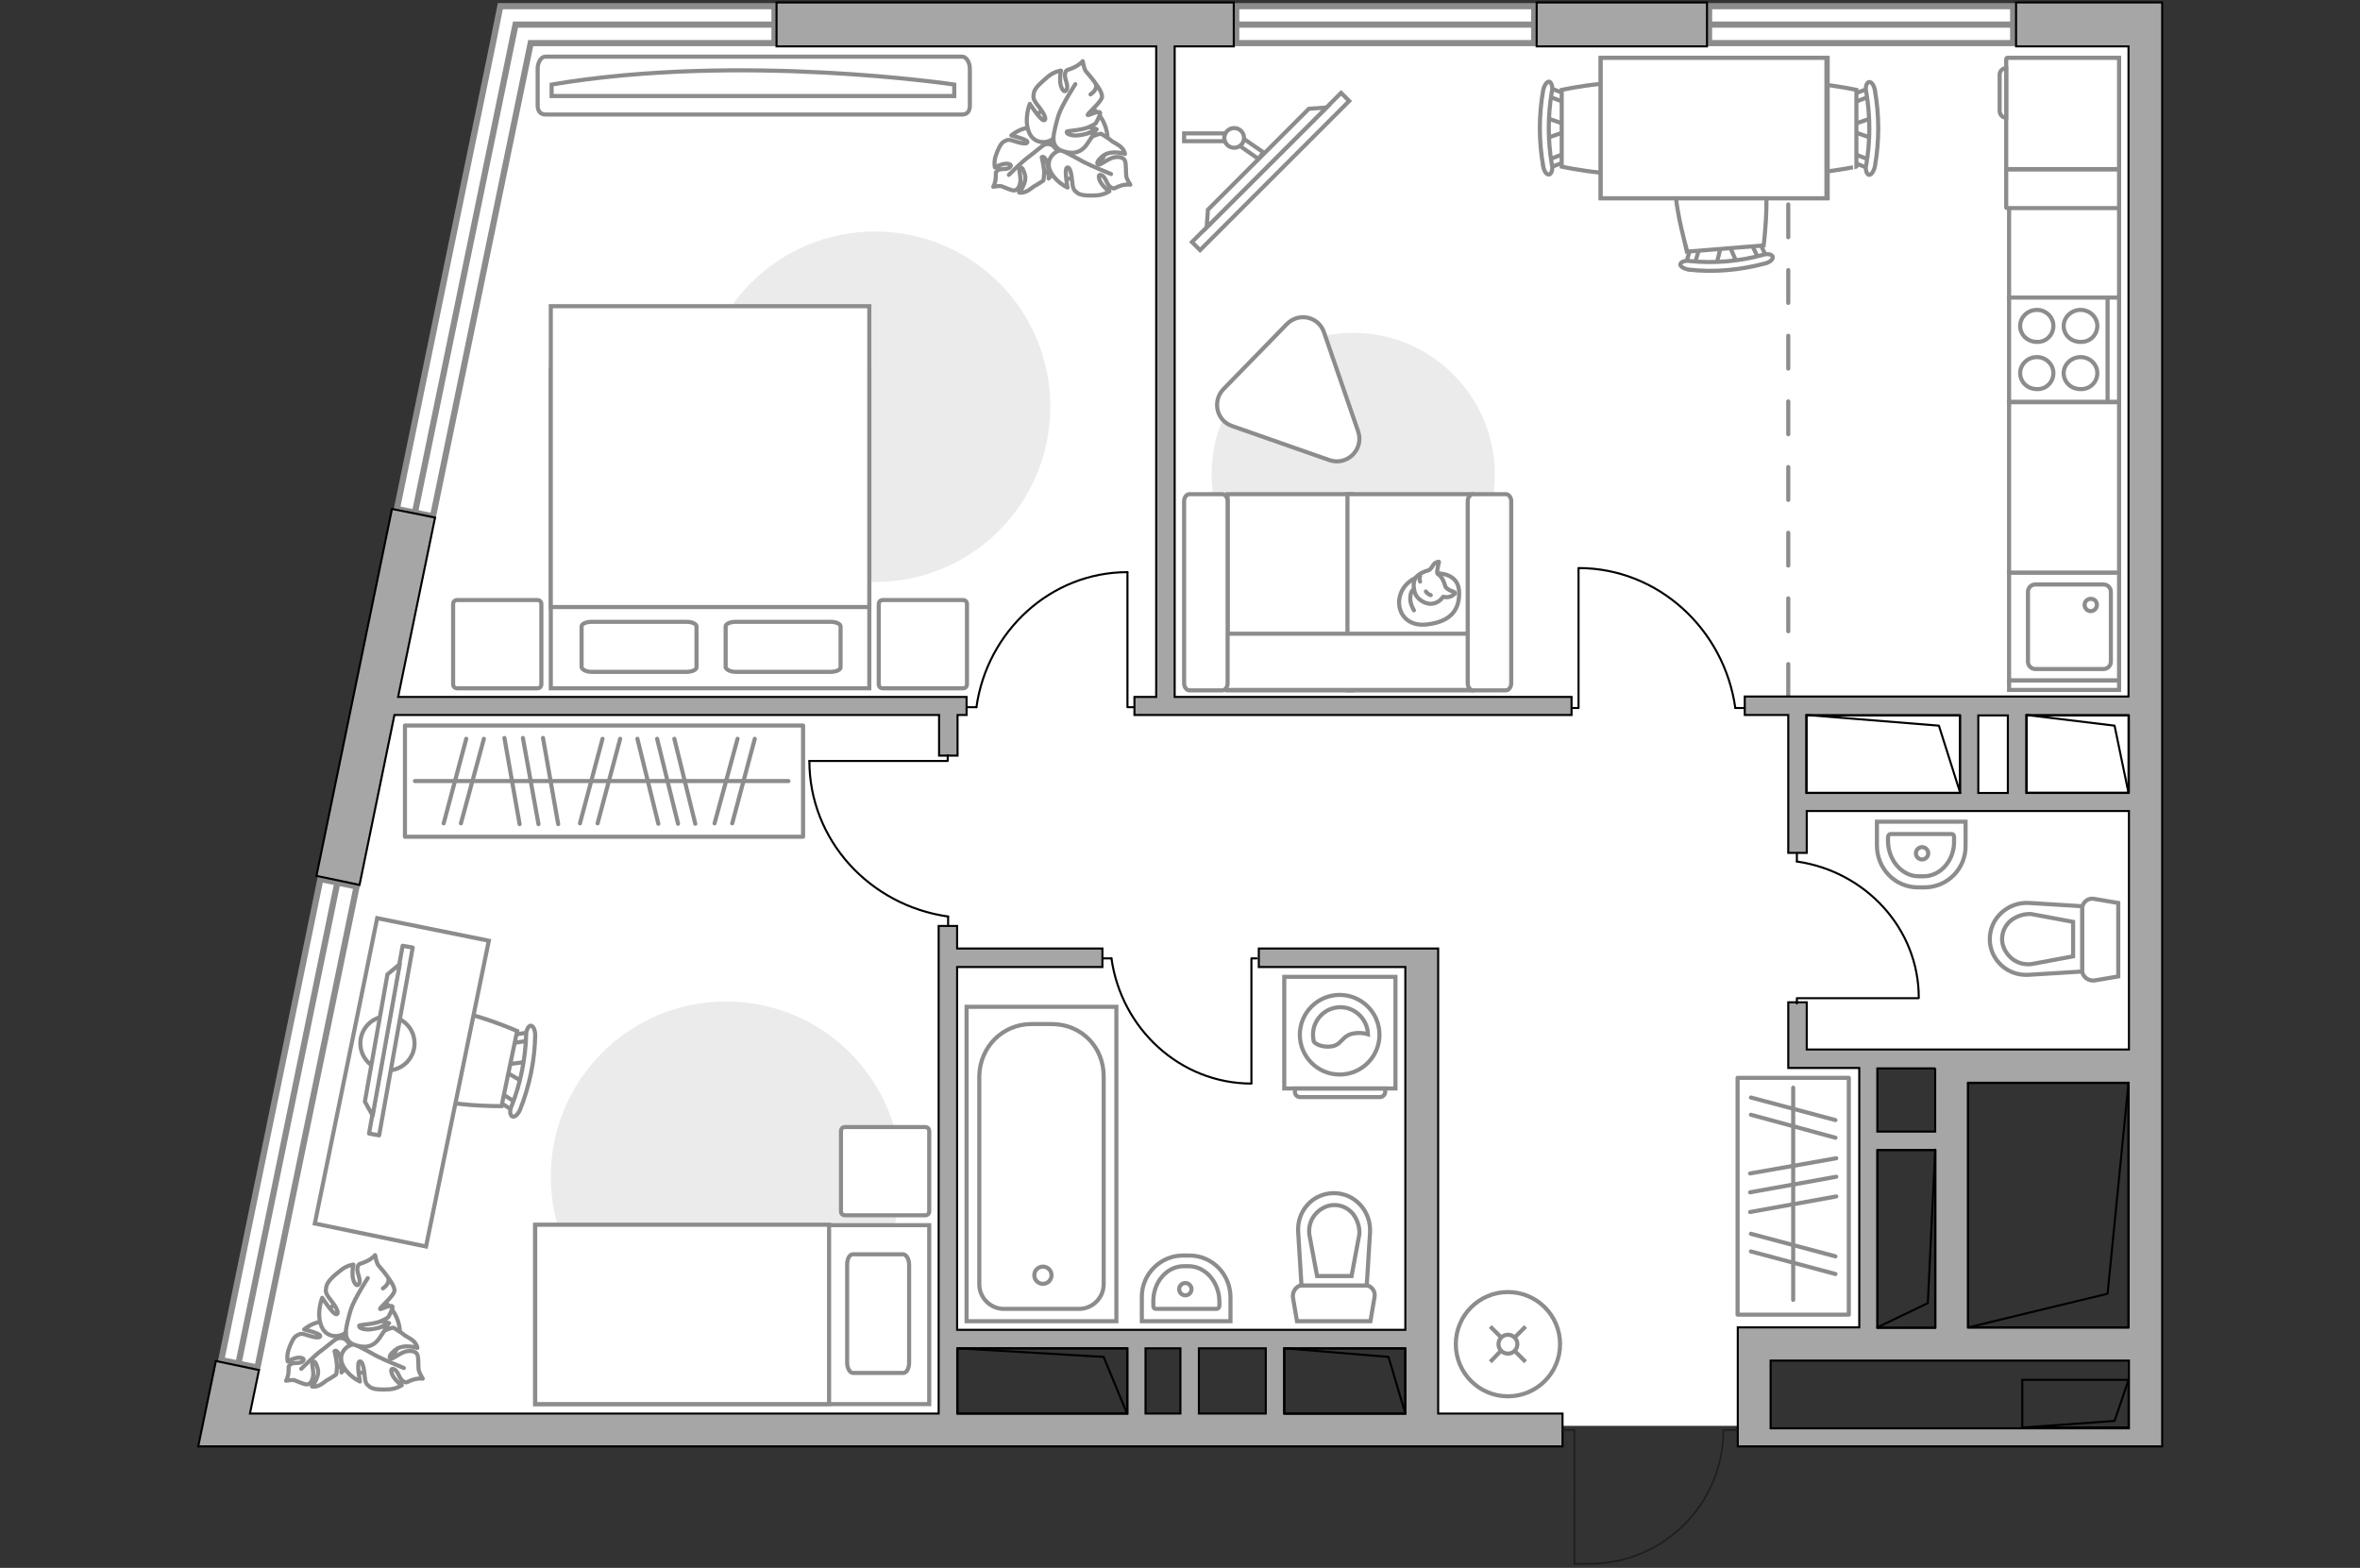 <?xml version="1.0" encoding="utf-8"?>
<!-- Generator: Adobe Illustrator 27.2.0, SVG Export Plug-In . SVG Version: 6.00 Build 0)  -->
<svg version="1.1" xmlns="http://www.w3.org/2000/svg" xmlns:xlink="http://www.w3.org/1999/xlink" x="0px" y="0px"
	 viewBox="0 0 575 382" style="enable-background:new 0 0 575 382;" xml:space="preserve">
<rect x="0" y="0" width="575" height="382" fill="#333333" stroke="none"/>
<style type="text/css">
	.st0{fill:#FFFFFF;}
	.st1{fill:#FFFFFF;stroke:#8C8C8C;stroke-width:1.5;stroke-linecap:round;stroke-miterlimit:10;}
	.st2{fill:none;stroke:#8C8C8C;stroke-width:1.5;stroke-linecap:round;stroke-miterlimit:10;}
	.st3{fill:none;stroke:#8C8C8C;stroke-linecap:round;stroke-linejoin:round;stroke-miterlimit:10;stroke-dasharray:8;}
	.st4{fill:#A6A6A6;stroke:#000000;stroke-width:0.5;stroke-miterlimit:10;}
	.st5{fill:none;stroke:#1E1E1C;stroke-width:0.4;stroke-miterlimit:10;}
	.st6{fill:none;stroke:#000000;stroke-width:0.5;stroke-linecap:round;stroke-linejoin:round;stroke-miterlimit:10;}
	.st7{fill:#FFFFFF;stroke:#8C8C8C;stroke-miterlimit:10;}
	.st8{fill-rule:evenodd;clip-rule:evenodd;fill:#FFFFFF;fill-opacity:0.1;stroke:#8C8C8C;stroke-miterlimit:10;}
	.st9{fill:#EBEBEB;}
	.st10{fill:#FFFFFF;stroke:#8C8C8C;stroke-linecap:round;stroke-linejoin:round;stroke-miterlimit:10;}
	.st11{fill:none;stroke:#8C8C8C;stroke-linecap:round;stroke-linejoin:round;stroke-miterlimit:10;}
</style>
<g id="bg_1_">
	<polygon class="st0" points="126,5.2 126,347.4 231,347.4 231,325.6 345.5,325.6 345.5,347.4 428.7,347.4 428.7,326.8 455.2,326.8 
		455.2,259.6 524.4,259.6 524.4,5.2 	"/>
	<polygon class="st0" points="55.5,346.7 137.1,347.4 143.2,5.2 126,5.2 	"/>
</g>
<g id="windows_1_">
	<polyline class="st1" points="101.1,124.9 125.6,6 188.7,6 	"/>
	<g>
		<rect x="416.4" y="1.5" class="st1" width="74.1" height="9"/>
		<line class="st1" x1="416.4" y1="6" x2="490.6" y2="6"/>
	</g>
	<g>
		<rect x="301.2" y="1.5" class="st1" width="72.6" height="9"/>
		<line class="st1" x1="301.2" y1="6" x2="373.8" y2="6"/>
	</g>
	<g>
		
			<rect x="10.4" y="269.1" transform="matrix(0.202 -0.98 0.98 0.202 -211.911 287.204)" class="st1" width="119.6" height="9"/>
		<line class="st1" x1="58.1" y1="332.2" x2="82.2" y2="215"/>
	</g>
	<polygon class="st1" points="105.5,125.8 129.3,10.5 188.7,10.5 188.7,1.5 121.9,1.5 120.1,10.5 120.1,10.5 96.7,124 	"/>
	<polyline class="st2" points="188.4,6 125.6,6 101.1,124.9 	"/>
</g>
<g id="plan">
	<line class="st3" x1="435.7" y1="169.8" x2="435.7" y2="10.5"/>
	<g>
		<polygon class="st4" points="96.1,174.2 228.8,174.2 228.8,184.1 233.3,184.1 233.3,174.2 235.5,174.2 235.5,169.8 97,169.8 
			106,126.1 95.5,124 77.1,213.4 87.6,215.6 		"/>
		<path class="st4" d="M491.2,0.6v10.7h27.4v158.4h-93.5v4.5h10.6v33.6h4.5v-10.2h37.4h4.5h7.2h4.5h24.9v58.1h-44.2h-2.9h-31.4
			v-11.5h-4.5v11.5v4.5h4.5h12.8v63.2h-29.6v2.9v5.1v21h5.9h2.2h87.3h5.1h2.9V11.3V6V0.6H491.2z M440.1,193.2v-18.9h37.4v18.9H440.1
			z M482,193.2v-18.9h7.2v18.9H482z M493.7,193.2v-18.9h24.9v18.9H493.7z M518.6,323.4h-39.1v-59.6h39.1V323.4z M471.5,260.2v3.6
			v11.9h-14.1v-15.4H471.5z M457.4,280.2h14.1v43.3h-14.1V280.2z M431.4,348v-16.5h87.3V348H431.4z"/>
		<rect x="374.4" y="0.6" class="st4" width="41.5" height="10.7"/>
		<path class="st4" d="M350.4,235.6v-3.8v-0.7h-43.7v4.5h35.7V324h-29.5h-4.5h-16.3h-4.5h-8.5h-4.5h-41.4v-88.4h35.4v-4.5h-35.4
			v-5.5h-4.5v118.8H60.9l2.2-10.6l-10.5-2.2l-4.3,20.8h11h321.4v-8h-30.3V235.6z M342.4,328.5v15.9h-29.5v-15.9H342.4z M308.4,328.5
			v15.9h-16.3v-15.9H308.4z M287.6,328.5v15.9h-8.5v-15.9H287.6z M233.3,328.5h41.4v15.9h-41.4V328.5z"/>
		<polygon class="st4" points="286.2,11.3 300.6,11.3 300.6,0.6 189.2,0.6 189.2,11.3 281.7,11.3 281.7,169.8 276.4,169.8 
			276.4,174.2 382.9,174.2 382.9,169.8 286.2,169.8 		"/>
	</g>
	<path class="st5" d="M380.7,348.4h2.9V381h3.7c18,0,32.6-14.6,32.6-32.6v0h3.4"/>
	<g>
		<polyline class="st6" points="493.7,174.2 515.2,176.8 518.6,193.2 		"/>
		
			<rect x="496.7" y="171.2" transform="matrix(5.855925e-07 1 -1 5.855925e-07 689.886 -322.451)" class="st6" width="18.9" height="24.9"/>
	</g>
	<g>
		<polyline class="st6" points="440.1,174.2 472.4,176.8 477.6,193.2 		"/>
		
			<rect x="449.4" y="165" transform="matrix(8.783072e-07 1 -1 8.783072e-07 642.565 -275.13)" class="st6" width="18.9" height="37.4"/>
	</g>
	<g>
		<polyline class="st6" points="471.5,280.1 469.7,317.5 457.4,323.4 		"/>
		
			<rect x="457.4" y="280.1" transform="matrix(-1 1.363152e-06 -1.363152e-06 -1 928.946 603.586)" class="st6" width="14.1" height="43.3"/>
	</g>
	<g>
		<polyline class="st6" points="518.6,263.8 513.5,315.2 479.6,323.4 		"/>
		
			<rect x="479.6" y="263.8" transform="matrix(-1 1.357679e-06 -1.357679e-06 -1 998.218 587.257)" class="st6" width="39.1" height="59.6"/>
	</g>
	<g>
		<polyline class="st6" points="518.6,336.2 515.2,346.2 492.8,347.8 		"/>
		
			<rect x="492.8" y="336.2" transform="matrix(-1 4.003563e-07 -4.003563e-07 -1 1011.417 683.985)" class="st6" width="25.9" height="11.6"/>
	</g>
	<g>
		<polyline class="st6" points="312.9,328.5 338.3,330.6 342.4,344.4 		"/>
		
			<rect x="319.7" y="321.7" transform="matrix(8.248273e-07 1 -1 8.248273e-07 664.086 8.843)" class="st6" width="15.9" height="29.5"/>
	</g>
	<g>
		<polyline class="st6" points="233.3,328.5 268.9,330.6 274.6,344.4 		"/>
		
			<rect x="246" y="315.8" transform="matrix(1.155258e-06 1 -1 1.155258e-06 590.424 82.505)" class="st6" width="15.9" height="41.4"/>
	</g>
	<g>
		<path id="Vector_134_00000106838505914768199870000016630921064193311662_" class="st7" d="M468.9,216.2h-1.6
			c-5.6,0-10-4.6-10-10.2v-5.8h21.6v5.8C479,211.6,474.5,216.2,468.9,216.2z"/>
		<path id="Vector_133_00000076600051647437049880000007670331490750919349_" class="st7" d="M468.7,213.5h-1.2
			c-4.1,0-7.5-3.9-7.5-8.7V204c0-0.4,0.3-0.8,0.6-0.8h14.9c0.4,0,0.6,0.3,0.6,0.8v0.9C476.2,209.6,472.8,213.5,468.7,213.5z"/>
		<circle class="st7" cx="468.3" cy="207.9" r="1.5"/>
	</g>
	<g>
		<path id="wc_00000116942715138038949890000006146939113000600240_" class="st7" d="M494.8,234.9"/>
		<g id="Group_26_00000117640188875305773850000014602466943085584316_">
			<path id="Vector_130_00000072995385409631968800000005668606930891111330_" class="st7" d="M507.3,236.4v-15
				c0-1.5,1.4-2.7,2.9-2.4l5.9,1v17.9l-5.9,1C508.7,239,507.3,237.9,507.3,236.4z"/>
			<path id="Vector_131_00000115493114162470870810000007821504162818455462_" class="st7" d="M484.8,228.8c0-5.1,4.4-9.1,9.6-8.8
				l12.9,0.8v15.9l-12.9,0.8C489.2,237.9,484.8,233.9,484.8,228.8z"/>
			<path id="Vector_132_00000143592673749585158410000013683392484706997638_" class="st7" d="M505.1,224.6l-10.2-1.9
				c-1.8-0.1-3.6,0.5-5,1.6c-1.4,1.2-2.1,2.8-2.1,4.5s0.8,3.3,2.1,4.5c1.3,1.2,3.1,1.8,5,1.6l10.2-1.9V224.6z"/>
		</g>
	</g>
	<g>
		<path id="Vector_134_00000137849882236683802220000010161538748279444107_" class="st7" d="M288.2,305.9h1.6c5.6,0,10,4.6,10,10.2
			v5.8l-21.6,0v-5.8C278.1,310.5,282.7,305.9,288.2,305.9z"/>
		<path id="Vector_133_00000025424816108398514660000014345671228292772539_" class="st7" d="M288.4,308.5h1.2
			c4.1,0,7.5,3.9,7.5,8.7v0.9c0,0.4-0.3,0.8-0.6,0.8h-14.9c-0.4,0-0.6-0.3-0.6-0.8v-0.9C280.9,312.4,284.3,308.5,288.4,308.5z"/>
		<circle class="st7" cx="288.8" cy="314.1" r="1.5"/>
	</g>
	<g>
		<path id="wc_00000085210523760458895640000012741244217906468538_" class="st7" d="M318.9,300.6"/>
		<g id="Group_26_00000036211283209825085070000001420166441994730135_">
			<path id="Vector_130_00000151531461916331611360000002743076220714306700_" class="st7" d="M317.5,313.1h15
				c1.5,0,2.7,1.4,2.4,2.9l-1,5.9l-17.9,0l-1-5.9C314.9,314.5,316,313.1,317.5,313.1z"/>
			<path id="Vector_131_00000166660427633069003820000018056699519603059131_" class="st7" d="M325,290.7c5.1,0,9.1,4.4,8.8,9.6
				l-0.8,12.9h-15.9l-0.8-12.9C315.9,295,319.9,290.7,325,290.7z"/>
			<path id="Vector_132_00000101073518789569972310000009708555241519061668_" class="st7" d="M329.3,310.9l1.9-10.2
				c0.1-1.8-0.5-3.6-1.6-5c-1.2-1.4-2.8-2.1-4.5-2.1s-3.3,0.8-4.5,2.1c-1.2,1.3-1.8,3.1-1.6,5l1.9,10.2H329.3z"/>
		</g>
	</g>
	<g>
		<g>
			<path id="Vector_135_00000098940940078842210070000014297754785290930852_" class="st7" d="M272,245.3v76.6h-36.5v-76.6H272z"/>
			<path id="Vector_136_00000112619937099638849130000009277143959004129933_" class="st7" d="M251.3,249.5h4.9
				c7.4,0,12.7,5.7,12.7,12.7v50.7c0,3.3-2.7,6-6,6h-18.3c-3.3,0-6-2.7-6-6v-50.7C238.7,255.1,244.3,249.5,251.3,249.5z"/>
		</g>
		<circle class="st7" cx="254.1" cy="310.7" r="2.1"/>
	</g>
	<g>
		<g id="Group_27_00000106134801717736337390000006259309431680556938_">
			<path id="Vector_140_00000095336670247918692920000002410150798240655032_" class="st7" d="M489.5,139.5l0,26.3l26.8,0l0-26.3
				L489.5,139.5z"/>
		</g>
		<path id="Vector_141_00000158716032895320876610000015043690500779133325_" class="st7" d="M514.3,161.2v-17c0-1-0.8-1.8-1.8-1.8
			l-16.6,0c-1,0-1.8,0.8-1.8,1.8v17c0,1,0.8,1.8,1.8,1.8l16.6,0C513.5,163,514.3,162.2,514.3,161.2z"/>
		<path id="Vector_139_00000014604668049390313210000005257386734581657497_" class="st7" d="M507.9,147.4c0-0.9,0.7-1.5,1.5-1.5
			c0.9,0,1.5,0.6,1.5,1.5c0,0.8-0.7,1.5-1.5,1.5C508.6,148.9,507.9,148.2,507.9,147.4z"/>
	</g>
	<g>
		<path id="Vector_142_00000044861551294586567510000002971490648720225952_" class="st7" d="M489.5,72.4l0,25.5l26.8,0l0-25.5
			L489.5,72.4z"/>
		<g id="Group_28_00000101069424011558285470000002612850716878448556_">
			<g id="Group_29_00000155855142047007207510000005676735296776260027_">
				<path id="Vector_143_00000132086063127040722500000006603831910422732188_" class="st7" d="M500.3,90.9c0-2.1-1.8-3.9-4-3.9
					c-2.3,0-4.1,1.8-4.1,3.9c0,2.2,1.8,3.9,4.1,3.9C498.5,94.9,500.3,93.1,500.3,90.9z"/>
				<path id="Vector_144_00000063592216761890519990000004861163643131979925_" class="st7" d="M511,90.9c0-2.1-1.8-3.9-4.1-3.9
					c-2.2,0-4.1,1.8-4.1,3.9c0,2.2,1.8,3.9,4.1,3.9C509.2,94.9,511,93.1,511,90.9z"/>
			</g>
			<g id="Group_30_00000036216472475315022680000012048183398490403228_">
				<path id="Vector_145_00000075864721303589062880000004661232776157737902_" class="st7" d="M500.3,79.4c0-2.1-1.8-3.9-4-3.9
					c-2.3,0-4.1,1.8-4.1,3.9c0,2.2,1.8,3.9,4.1,3.9C498.5,83.4,500.3,81.6,500.3,79.4z"/>
				<path id="Vector_146_00000105390892658268217370000010740014399770011017_" class="st7" d="M511,79.4c0-2.1-1.8-3.9-4.1-3.9
					c-2.2,0-4.1,1.8-4.1,3.9c0,2.2,1.8,3.9,4.1,3.9C509.2,83.4,511,81.6,511,79.4z"/>
			</g>
		</g>
		<path id="Vector_147_00000137848775360675840660000001887602136574730912_" class="st7" d="M513.5,98l0-25.3"/>
	</g>
</g>
<g id="furniture_1_">
	<g id="Group_34_00000076593772383211273000000011899241534320608912_">
		<path id="Vector_158_00000090995609825936999180000015769020524873783454_" class="st6" d="M467.4,243.2l-29.6,0v1.3"/>
		<path id="Vector_159_00000141452734236254189630000001662840498909712273_" class="st6" d="M437.8,207.9v2"/>
		<path id="Vector_160_00000102530576687231437120000000910319814082498998_" class="st6" d="M437.8,209.9
			c16.7,2.4,29.7,16.3,29.7,33.2"/>
	</g>
	<g id="Group_34_00000010297679125170157360000009806503174106615948_">
		<path id="Vector_158_00000115504071773833262250000016458591508776814013_" class="st6" d="M304.9,263.9v-30.4h1.3"/>
		<path id="Vector_159_00000127729843495525402080000011951595250327200657_" class="st6" d="M268.7,233.5h2.1"/>
		<path id="Vector_160_00000156586999725405589980000009976387112339316152_" class="st6" d="M270.8,233.5
			c2.4,17.2,16.8,30.5,34.1,30.5"/>
	</g>
	<g>
		<g>
			<path class="st7" d="M312.9,265.2h27.1V238h-27.1V265.2z"/>
			<path class="st8" d="M316.8,267.3h19.4c0.7,0,1.3-0.6,1.3-1.3v-0.8h-22v0.8C315.5,266.8,316.1,267.3,316.8,267.3z"/>
		</g>
		<circle class="st7" cx="326.4" cy="252.1" r="9.7"/>
		<path class="st7" d="M323.9,255c3.4-0.2,2.7-3,6.6-3.3c1.3-0.1,2.1,0.1,2.8,0.3c-0.1-3.6-3.1-6.6-6.7-6.6c-3.7,0-6.7,3-6.7,6.7
			c0,0.6,0.1,1.2,0.2,1.7C320.7,254.5,322.1,255.1,323.9,255z"/>
	</g>
	<path id="Vector_00000005968557856161609660000013582774470226835096_" class="st9" d="M329.7,150.1c19.1,0,34.5-15.5,34.5-34.5
		s-15.5-34.5-34.5-34.5s-34.5,15.5-34.5,34.5S310.6,150.1,329.7,150.1z"/>
	<g id="Group_34_00000031906421540938874200000002942456721587279253_">
		<path id="Vector_158_00000108288699482981742130000017440756534534034057_" class="st6" d="M384.6,138.5v34h-1.4"/>
		<path id="Vector_159_00000000928568703811950640000003898964587119366322_" class="st6" d="M425.1,172.5h-2.3"/>
		<path id="Vector_160_00000123413145018135741250000013200132337906028932_" class="st6" d="M422.8,172.5
			c-2.7-19.2-18.8-34.1-38.2-34.1"/>
	</g>
	<rect x="489.5" y="98" class="st7" width="26.8" height="41.5"/>
	<rect x="489.5" y="14.1" class="st7" width="26.8" height="58.4"/>
	<g>
		<path id="Vector_8_00000182495664557802074350000001372082016416835469_" class="st7" d="M488.8,14.3v26.7c0,0.1,0.1,0.2,0.2,0.2
			h27.3V14.1H489C488.9,14.1,488.8,14.2,488.8,14.3z"/>
		<path id="Vector_8_00000039100438693908572000000001472210220780382874_" class="st7" d="M488.8,41.3v9.3c0,0,0.1,0.1,0.2,0.1
			h27.3v-9.4H489C488.9,41.3,488.8,41.3,488.8,41.3z"/>
		<path id="Vector_9_00000030466882270573566100000005969822313203836803_" class="st7" d="M488.8,28.7V16.6c-0.9,0-1.6,0.7-1.6,1.6
			V27C487.2,27.9,487.9,28.7,488.8,28.7z"/>
	</g>
	<g>
		<path id="Vector_55_00000008128969399848304220000004420158833875986849_" class="st7" d="M299.1,168.2h30.3v-47.8h-30.3V168.2z"
			/>
		<path id="Vector_56_00000090254711081653842870000012697312952430486684_" class="st7" d="M328.3,168.2h30.3v-47.8h-30.3V168.2z"
			/>
		<path id="Vector_57_00000167358765065115704420000003629836257120990880_" class="st7" d="M293.8,154.4l-2.8,13.7h71.9v-13.7
			H293.8z"/>
		<path id="Vector_58_00000031182067331293329580000004077447181774534793_" class="st7" d="M299.1,166.5v-44.4
			c0-0.9-0.6-1.7-1.3-1.7h-8c-0.7,0-1.3,0.8-1.3,1.7v44.4c0,0.9,0.6,1.7,1.3,1.7h8C298.5,168.2,299.1,167.4,299.1,166.5z"/>
		<path id="Vector_59_00000183242427501463491640000009441734852970218935_" class="st7" d="M368.2,166.5v-44.4
			c0-0.9-0.6-1.7-1.3-1.7h-8c-0.7,0-1.3,0.8-1.3,1.7v44.4c0,0.9,0.6,1.7,1.3,1.7h8C367.6,168.2,368.2,167.4,368.2,166.5z"/>
		<g>
			<path class="st10" d="M350.2,139.7c0,0,5.1-0.2,5.3,4.4c0.2,4.6-2.2,7.3-7.5,8c-5.3,0.8-7.7-3-7-6.5
				C341.7,142.1,345.1,139.7,350.2,139.7z"/>
			<path class="st10" d="M352.2,143c0,0,0.5,0.7,1.5,1s0.8,0.6,0.8,0.6s-0.9,1-2.2,0.9c-0.7-0.1-0.7-0.1-0.7-0.1s-0.9,1.5-2.7,1.7
				c-1.8,0.2-3.7-1.3-4.1-2.5c-0.4-1.1-0.6-2.8,0.1-3.8c0.6-0.9,2.1-1.6,3-1.8c0.9-0.2,1.1-1.5,1.9-1.9c0.8-0.4,0.8-0.2,0.8-0.2
				s-0.6,2.3-0.4,2.8C350.3,140.1,351.3,139.9,352.2,143z"/>
			<path class="st10" d="M347.4,144.1c0,0,0.3,0.6,1.2,0.9"/>
			<path class="st10" d="M346,141.7c0,0-0.3-0.7,0-1.3"/>
			<path class="st11" d="M344.5,143.6c0,0-0.8,0.2-0.9,2c-0.1,1.5,0.9,3.1,0.9,3.1"/>
		</g>
	</g>
	<g>
		
			<rect x="283.9" y="40.4" transform="matrix(0.707 -0.707 0.707 0.707 61.129 231.122)" class="st7" width="51.4" height="2.8"/>
		<polygon class="st7" points="318.9,26.5 294.3,51.1 294,55.4 323.2,26.2 		"/>
		<g>
			<path class="st7" d="M298.3,33.6c0-0.4,0.1-0.8,0.3-1.1h-10.1v1.9h10C298.4,34.2,298.3,33.9,298.3,33.6z"/>
			<path class="st7" d="M303,33.8c-0.1,0.7-0.4,1.3-1,1.7l4.6,3.2l1.2-1.6L303,33.8z"/>
		</g>
		<circle class="st7" cx="300.7" cy="33.6" r="2.4"/>
	</g>
	<g>
		<g id="Group_2_00000026877180265672067080000015181318175660281480_">
			<g id="Group_3_00000091008867818406339100000007497872954901603003_">
				<path id="Vector_10_00000070809786238803539580000002486603086326528956_" class="st7" d="M376.7,28.7l5.2,1.8v1.4l-5.2,1.8
					V28.7z"/>
			</g>
			<g id="Group_4_00000037684372071033685420000009019417001473106851_">
				<path id="Vector_11_00000134971710972928155530000004103521483211259804_" class="st7" d="M381.7,38.6c0,0.5-0.3,0.9-0.6,0.9
					l-4.2,1.6c-0.4,0.2-0.8-0.2-0.9-0.7c-0.1-0.6,0.2-1.1,0.5-1.2l4.2-1.6c0.4-0.2,0.8,0.2,0.9,0.7
					C381.7,38.5,381.7,38.5,381.7,38.6z"/>
			</g>
			<g id="Group_5_00000161601501677988429060000014256898586424121516_">
				<path id="Vector_12_00000139290695865733197270000006614660140424917391_" class="st7" d="M381.7,23.8c0,0.1,0,0.2,0,0.3
					c-0.1,0.6-0.5,0.9-0.9,0.7l-4.2-1.6c-0.4-0.2-0.6-0.7-0.5-1.3c0.1-0.6,0.5-0.9,0.9-0.7l4.2,1.6
					C381.5,22.9,381.7,23.4,381.7,23.8z"/>
			</g>
			<path id="Vector_13_00000026140618863118217480000014707837050391770040_" class="st7" d="M402.3,21.9c3.3,3.3,3.3,15.4,0,18.7
				c-3.9,3.9-21.8,0-21.8,0V21.9C380.5,21.9,398.5,18,402.3,21.9z"/>
			<path id="Vector_14_00000103966797804452189270000007442801764406777261_" class="st7" d="M378.1,22.3c-1,5.9-1,11.9,0,17.8
				c0.3,1.2-0.1,2.2-0.6,2.4c-0.6,0.2-1.3-0.7-1.5-2c-1.1-6.1-1.1-12.4,0-18.6c0.3-1.2,0.9-2.1,1.5-2
				C378,20.1,378.4,21.2,378.1,22.3z"/>
		</g>
		<g id="Group_2_00000128461925089872867050000002657742855946816691_">
			<g id="Group_3_00000106862616972665386450000017701243175510099113_">
				<path id="Vector_10_00000073687007944897493790000004183760054649429175_" class="st7" d="M456.2,33.7l-5.2-1.8v-1.4l5.2-1.8
					V33.7z"/>
			</g>
			<g id="Group_4_00000022559183273582848440000000831863807394888837_">
				<path id="Vector_11_00000013892396462372335650000008195417112715182999_" class="st7" d="M451.1,23.8c0-0.5,0.3-0.9,0.6-0.9
					l4.2-1.6c0.4-0.2,0.8,0.2,0.9,0.7c0.1,0.6-0.2,1.1-0.5,1.2l-4.2,1.6c-0.4,0.2-0.8-0.2-0.9-0.7C451.1,24,451.1,24,451.1,23.8z"/>
			</g>
			<g id="Group_5_00000134227542793859594910000003040612212119194029_">
				<path id="Vector_12_00000003798987926324366470000001661204517321565091_" class="st7" d="M451.1,38.6c0-0.1,0-0.2,0-0.3
					c0.1-0.6,0.5-0.9,0.9-0.7l4.2,1.6c0.4,0.2,0.6,0.7,0.5,1.3c-0.1,0.6-0.5,0.9-0.9,0.7l-4.2-1.6C451.3,39.5,451.1,39.1,451.1,38.6
					z"/>
			</g>
			<path id="Vector_13_00000151505569331068985220000015505811203766905764_" class="st7" d="M430.5,40.6c-3.3-3.3-3.3-15.4,0-18.7
				c3.9-3.9,21.8,0,21.8,0v18.7C452.3,40.6,434.4,44.4,430.5,40.6z"/>
			<path id="Vector_14_00000034090825525479190130000012393679121057834632_" class="st7" d="M454.7,40.2c1-5.9,1-11.9,0-17.8
				c-0.3-1.2,0.1-2.2,0.6-2.4c0.6-0.2,1.3,0.7,1.5,2c1.1,6.1,1.1,12.4,0,18.6c-0.3,1.2-0.9,2.1-1.5,2
				C454.8,42.4,454.4,41.3,454.7,40.2z"/>
		</g>
		<g id="Group_2_00000017516017229918649060000012234587286638535562_">
			<g id="Group_3_00000037681517253408875540000004730985146510958977_">
				<path id="Vector_10_00000068646876500998504220000016835738137044622992_" class="st7" d="M418.2,64.5l1.3-5.4L421,59l2.2,5.1
					L418.2,64.5z"/>
			</g>
			<g id="Group_4_00000005961948209128602950000002872988712737998503_">
				<path id="Vector_11_00000088131126465247745300000006993087564755036545_" class="st7" d="M427.7,58.6c0.5,0,0.9,0.2,1,0.5
					l2,4.1c0.2,0.4-0.1,0.8-0.7,0.9c-0.6,0.2-1.2-0.1-1.2-0.4l-2-4.1c-0.2-0.4,0.1-0.8,0.7-0.9C427.5,58.6,427.6,58.6,427.7,58.6z"
					/>
			</g>
			<g id="Group_5_00000178171519594581472810000004858022762063350675_">
				<path id="Vector_12_00000073707937710751082800000003933840631909158289_" class="st7" d="M412.9,59.8c0.1,0,0.2,0,0.3,0
					c0.6,0.1,0.9,0.4,0.8,0.8l-1.3,4.4c-0.1,0.4-0.7,0.7-1.3,0.6c-0.6-0.1-0.9-0.4-0.8-0.8l1.3-4.4
					C412.1,60.2,412.5,59.9,412.9,59.8z"/>
			</g>
			<path id="Vector_13_00000036248453821282692970000010368433676348128402_" class="st7" d="M409.3,39.5c3-3.6,15-4.5,18.6-1.5
				c4.2,3.5,1.8,21.8,1.8,21.8l-18.6,1.5C411.1,61.2,405.8,43.6,409.3,39.5z"/>
			<path id="Vector_14_00000054252456165762315960000000289355631984305084_" class="st7" d="M411.7,63.6c5.9,0.6,12,0.1,17.8-1.5
				c1.2-0.4,2.2-0.1,2.4,0.4c0.2,0.6-0.6,1.4-1.9,1.7c-6,1.6-12.3,2.2-18.5,1.5c-1.2-0.2-2.2-0.8-2.1-1.3
				C409.5,63.8,410.6,63.4,411.7,63.6z"/>
		</g>
		<g>
			<path id="Vector_35_00000124868903974254771710000000403770539522667909_" class="st7" d="M445.3,14.1v34.2H390V20.7v-6.6H445.3z
				"/>
			<path class="st7" d="M445,48.3V14.1h-55v34.2H445z"/>
		</g>
	</g>
	<path class="st10" d="M313.5,79l-15.4,15.8c-2.8,2.9-1.7,7.7,2.1,9l23.7,8.3c4.3,1.5,8.5-2.6,7-7L322.6,81
		C321.3,77.1,316.4,76,313.5,79z"/>
	<path id="Vector_00000133522256552261272970000007211857195847895429_" class="st9" d="M213.2,141.8c23.6,0,42.7-19.1,42.7-42.7
		s-19.1-42.7-42.7-42.7s-42.7,19.1-42.7,42.7S189.6,141.8,213.2,141.8z"/>
	<g id="Group_34_00000056419746459472267010000000112796250801785272_">
		<path id="Vector_158_00000085235997171976306000000017367964273190260352_" class="st6" d="M274.7,139.5v32.8h1.4"/>
		<path id="Vector_159_00000110442767507596044040000015801336465577105307_" class="st6" d="M235.7,172.3h2.2"/>
		<path id="Vector_160_00000004537388454772851390000014312766174168250302_" class="st6" d="M237.9,172.3
			c2.6-18.5,18.1-32.9,36.8-32.9"/>
	</g>
	<g>
		<path id="Vector_98_00000017509674387417327600000017070407460904430724_" class="st7" d="M211.8,90h-77.6v77.7h77.6V90z"/>
		<path id="Vector_99_00000029027711443465541310000009725525492724915845_" class="st7" d="M134.2,74.6h77.6v73.3h-68.4h-9.2v-9.9
			V74.6z"/>
		<path id="Vector_100_00000012451611495567262690000008215200730255272576_" class="st11" d="M179.3,163.7h23
			c1.4,0,2.5-0.5,2.5-1.1v-10c0-0.6-1.1-1.1-2.5-1.1h-23c-1.4,0-2.5,0.5-2.5,1.1v10C177,163.2,178,163.7,179.3,163.7z"/>
		<path id="Vector_101_00000161589314265212420120000016129995590248661128_" class="st11" d="M144.2,163.7h23
			c1.4,0,2.5-0.5,2.5-1.1v-10c0-0.6-1.1-1.1-2.5-1.1h-23c-1.4,0-2.5,0.5-2.5,1.1v10C141.9,163.2,142.9,163.7,144.2,163.7z"/>
	</g>
	<path id="Vector_5_00000015346482572564846640000015817517478907384963_" class="st10" d="M110.4,147.2v19.5c0,0.6,0.4,1,1,1h19.5
		c0.6,0,1-0.4,1-1v-19.5c0-0.6-0.4-1-1-1h-19.5C110.8,146.2,110.4,146.6,110.4,147.2z"/>
	<path id="Vector_5_00000056395956630803155490000005248732752914463888_" class="st10" d="M214.1,147.2v19.5c0,0.6,0.4,1,1,1h19.5
		c0.6,0,1-0.4,1-1v-19.5c0-0.6-0.4-1-1-1h-19.5C214.5,146.2,214.1,146.6,214.1,147.2z"/>
	<g>
		<path id="Vector_90_00000147925848996248575860000004131065479889269636_" class="st7" d="M234.4,13.8c1,0,1.9,1.3,1.9,3v8.9
			c0,1.6-0.8,2.2-1.9,2.2H132.9c-1,0-1.9-0.6-1.9-2.2v-8.9c0-1.6,0.8-3,1.9-3H234.4z"/>
		<path id="Vector_91_00000018229006538196444340000011152095362341459361_" class="st7" d="M134.4,23.4h98.1l0-2.8
			c0,0-52.1-7.8-98.1,0L134.4,23.4z"/>
	</g>
	<g>
		<path id="Vector_60_00000032612556539405505340000006996121817765650322_" class="st7" d="M251.8,38.5c2.5,4.7,8.3,6.4,13,3.9
			c4.7-2.5,6.4-8.3,3.9-13c-2.5-4.7-8.3-6.4-13-3.9C251,28.1,249.3,33.9,251.8,38.5z"/>
		<path class="st10" d="M254.3,35.3c0,0,1.5-0.8,2.7,0.7c1.2,1.4,1.9,3.1,0.3,5.3c-1.6,2.1-1.8,2.2-1.8,2.2s0.1-2.8-0.5-4.2
			c-0.6-1.4-1.1-1.1-1.2-1c0,0.1,0.7,2.7,0.6,4.1c-0.1,1.4-0.2,1.6-0.2,1.6s-1.8,1.2-2.1,1.3c-0.3,0.1-1.3,1.1-2.2,1.4
			c-0.9,0.4-1.6,0.2-1.6,0.2s2-2.3,1.4-4.4c-0.6-2.1-1.1-1.8-1.3-1.4c-0.2,0.4,0.5,2.5,0.1,3.7c-0.3,1.2-0.9,1.6-1.5,1.6
			s-2.4-0.8-2.9-1c-0.6-0.2-2.1,0.1-2.1,0.1s0.5-0.8,0.6-2.1c0.1-1.3-0.2-1.3,0.5-1.9c0.8-0.6,2.3,0,3-0.8c0.7-0.7-0.7-1-1.8-0.7
			c-1.1,0.3-1.9,0.8-1.9,0.8s-0.3-1.3,0.2-2.8s1.2-3.1,2-3.5c0.9-0.5,1.1-0.6,2.9,0c1.8,0.6,3,0.6,2.8,0c-0.2-0.6-3.9-1.5-3.9-1.5
			s2.4-2.1,5.1-1.9C254.4,31.4,255,34.1,254.3,35.3z"/>
		<path class="st11" d="M245.8,42.6c0,0,3.1-3.1,4.7-4.3c1.1-0.8,3-2.4,3.8-3c1.2-0.9,2.6-1.5,4.1-1.7"/>
		<path class="st10" d="M259,36.6c0,0-1.5-1.3-0.5-3.2c1-2,2.5-3.5,5.5-2.8c3,0.7,3.2,0.9,3.2,0.9s-3.1,1.2-4.3,2.5
			c-1.2,1.3-0.7,1.7-0.5,1.7c0.2,0,2.6-2,4.1-2.6c1.5-0.6,1.8-0.5,1.8-0.5s2.1,1.3,2.4,1.6c0.2,0.3,1.8,1,2.5,1.7
			c0.8,0.8,0.9,1.6,0.9,1.6s-3.4-1.1-5.4,0.5c-1.9,1.6-1.4,2.1-0.9,2.1c0.5,0,2.5-1.7,3.9-1.8c1.4-0.2,2.2,0.3,2.4,0.9
			c0.3,0.6,0.2,2.9,0.3,3.6c0,0.7,1,2.2,1,2.2s-1.1-0.2-2.5,0.3c-1.5,0.5-1.3,0.9-2.3,0.3c-1-0.6-1.1-2.4-2.2-2.9
			c-1.1-0.5-0.7,1.2,0.1,2.2c0.8,1.1,1.8,1.7,1.8,1.7s-1.3,0.9-3.1,1c-1.8,0.1-3.8,0.1-4.7-0.6c-0.9-0.7-1.1-0.9-1.3-3.1
			c-0.2-2.2-0.7-3.5-1.3-3c-0.6,0.5,0.2,4.8,0.2,4.8s-3.3-1.5-4.4-4.5C254.8,38.3,257.5,36.4,259,36.6z"/>
		<path class="st11" d="M270.7,42.4c0,0-4.7-1.9-6.8-3c-1.3-0.8-4-2.1-5-2.7c-1.5-0.8-2.8-2.1-3.7-3.6"/>
		<g>
			<path class="st10" d="M265.7,23c1.3-0.9,1.5-1.8,1.3-2.5c-0.3-0.7-1.9-2.5-2.4-3.1c-0.5-0.6-0.8-2.5-0.8-2.5s-0.7,0.9-2.3,1.6
				c-1.5,0.7-1.7,0.3-2,1.4c-0.3,1.2,0.9,2.7,0.4,3.9c-0.6,1.2-1.5-0.4-1.6-1.9c-0.1-1.5,0.2-2.7,0.2-2.7s-1.7,0.2-3.2,1.5
				s-3.2,2.7-3.4,3.9c-0.2,1.2-0.3,1.5,1.2,3.4s2,3.3,1.2,3.3c-0.8,0-3.4-4-3.4-4s-1.5,3.7-0.2,6.9c1.3,3.2,4.8,2.7,6,1.5
				c0,0-0.3,2.1,1.9,3c2.2,0.8,4.6,1,6.4-1.8c1.9-2.8,1.9-3,1.9-3s-3.4,1.3-5.3,1.1c-1.9-0.2-1.8-0.9-1.6-1c0.2-0.1,3.6-0.3,5.2-1
				s1.8-1,1.8-1s1.3-2.3,1-2.6c-0.6-0.5-3,0.9-3,0.6c0-0.4,3.4-3.2,3.5-4.4c0.1-1.2-1.6-3.3-1.6-3.3"/>
			<path class="st11" d="M262,20.5c0,0-3.3,5.1-4.1,7.6c-0.5,1.6-1.1,3.9-1.3,5.7"/>
		</g>
	</g>
	<path id="Vector_00000012467428159608765420000009125656063954616766_" class="st9" d="M176.9,329.4c23.6,0,42.7-19.1,42.7-42.7
		S200.5,244,176.9,244s-42.7,19.1-42.7,42.7S153.3,329.4,176.9,329.4z"/>
	<g id="Group_34_00000135670125735794469240000015469095131132258202_">
		<path id="Vector_158_00000087412044860148239870000000887959744492831105_" class="st6" d="M197.2,185.4l33.7,0V184"/>
		<path id="Vector_159_00000054261593416747185370000009997310915630525577_" class="st6" d="M231,225.6v-2.3"/>
		<path id="Vector_160_00000018947566113849538540000001431088778188090256_" class="st6" d="M231,223.3
			c-19.1-2.7-33.8-18.6-33.8-37.9"/>
	</g>
	<g>
		<path id="Vector_60_00000030448871500074245530000017839558253022659251_" class="st7" d="M79.4,329.4c2.5,4.7,8.3,6.4,13,3.9
			c4.7-2.5,6.4-8.3,3.9-13c-2.5-4.7-8.3-6.4-13-3.9C78.7,319,76.9,324.8,79.4,329.4z"/>
		<path class="st10" d="M82,326.2c0,0,1.5-0.8,2.7,0.7c1.2,1.4,1.9,3.1,0.3,5.3c-1.6,2.1-1.8,2.2-1.8,2.2s0.1-2.8-0.5-4.2
			c-0.6-1.4-1.1-1.1-1.2-1c0,0.1,0.7,2.7,0.6,4.1c-0.1,1.4-0.2,1.6-0.2,1.6s-1.8,1.2-2.1,1.3c-0.3,0.1-1.3,1.1-2.2,1.4
			c-0.9,0.4-1.6,0.2-1.6,0.2s2-2.3,1.4-4.4c-0.6-2.1-1.1-1.8-1.3-1.4c-0.2,0.4,0.5,2.5,0.1,3.7c-0.3,1.2-0.9,1.6-1.5,1.6
			c-0.6,0-2.4-0.8-2.9-1c-0.6-0.2-2.1,0.1-2.1,0.1s0.5-0.8,0.6-2.1c0.1-1.3-0.2-1.3,0.5-1.9c0.8-0.6,2.3,0,3-0.8
			c0.7-0.7-0.7-1-1.8-0.7c-1.1,0.3-1.9,0.8-1.9,0.8s-0.3-1.3,0.2-2.8c0.5-1.5,1.2-3.1,2-3.5c0.9-0.5,1.1-0.6,2.9,0
			c1.8,0.6,3,0.6,2.8,0c-0.2-0.6-3.9-1.5-3.9-1.5s2.4-2.1,5.1-1.9C82,322.3,82.6,325,82,326.2z"/>
		<path class="st11" d="M73.4,333.5c0,0,3.1-3.1,4.7-4.3c1.1-0.8,3-2.4,3.8-3c1.2-0.9,2.6-1.5,4.1-1.7"/>
		<path class="st10" d="M86.6,327.5c0,0-1.5-1.3-0.5-3.2c1-2,2.5-3.5,5.5-2.8c3,0.7,3.2,0.9,3.2,0.9s-3.1,1.2-4.3,2.5
			c-1.2,1.3-0.7,1.7-0.5,1.7c0.2,0,2.6-2,4.1-2.6c1.5-0.6,1.8-0.5,1.8-0.5s2.1,1.3,2.4,1.6c0.2,0.3,1.8,1,2.5,1.7
			c0.8,0.8,0.9,1.6,0.9,1.6s-3.4-1.1-5.4,0.5c-1.9,1.6-1.4,2.1-0.9,2.1c0.5,0,2.5-1.7,3.9-1.8c1.4-0.2,2.2,0.3,2.4,0.9
			c0.3,0.6,0.2,2.9,0.3,3.6s1,2.2,1,2.2s-1.1-0.2-2.5,0.3c-1.5,0.5-1.3,0.9-2.3,0.3c-1-0.6-1.1-2.4-2.2-2.9
			c-1.1-0.5-0.7,1.2,0.1,2.2c0.8,1.1,1.8,1.7,1.8,1.7s-1.3,0.9-3.1,1c-1.8,0.1-3.8,0.1-4.7-0.6c-0.9-0.7-1.1-0.9-1.3-3.1
			c-0.2-2.2-0.7-3.5-1.3-3c-0.6,0.5,0.2,4.8,0.2,4.8s-3.3-1.5-4.4-4.5C82.4,329.2,85.1,327.4,86.6,327.5z"/>
		<path class="st11" d="M98.4,333.3c0,0-4.7-1.9-6.8-3c-1.3-0.8-4-2.1-5-2.7c-1.5-0.8-2.8-2.1-3.7-3.6"/>
		<g>
			<path class="st10" d="M93.3,313.9c1.3-0.9,1.5-1.8,1.3-2.5c-0.3-0.7-1.9-2.5-2.4-3.1c-0.5-0.6-0.8-2.5-0.8-2.5s-0.7,0.9-2.3,1.6
				c-1.5,0.7-1.7,0.3-2,1.4c-0.3,1.2,0.9,2.7,0.4,3.9c-0.6,1.2-1.5-0.4-1.6-1.9c-0.1-1.5,0.2-2.7,0.2-2.7s-1.7,0.2-3.2,1.5
				c-1.6,1.2-3.2,2.7-3.4,3.9c-0.2,1.2-0.3,1.5,1.2,3.4s2,3.3,1.2,3.3c-0.8,0-3.4-4-3.4-4s-1.5,3.7-0.2,6.9c1.3,3.2,4.8,2.7,6,1.5
				c0,0-0.3,2.1,1.9,3c2.2,0.8,4.6,1,6.4-1.8c1.9-2.8,1.9-3,1.9-3s-3.4,1.3-5.3,1.1c-1.9-0.2-1.8-0.9-1.6-1c0.2-0.1,3.6-0.3,5.2-1
				c1.6-0.7,1.8-1,1.8-1s1.3-2.3,1-2.6c-0.6-0.5-3,0.9-3,0.6c0-0.4,3.4-3.2,3.5-4.4c0.1-1.2-1.6-3.3-1.6-3.3"/>
			<path class="st11" d="M89.6,311.4c0,0-3.3,5.1-4.1,7.6c-0.5,1.6-1.1,3.9-1.3,5.7"/>
		</g>
	</g>
	<g>
		<path id="Vector_2_00000072246875373499316290000017464681357368667306_" class="st7" d="M130.4,342.1v-43.6h96v43.6H130.4z"/>
		<path id="Vector_3_00000013898940070496848820000005445722928695122083_" class="st7" d="M130.4,298.5v43.6H202v-38.5v-5.2h-9.7
			H130.4z"/>
		<path id="Vector_4_00000072273392386094511960000006347657797600458663_" class="st11" d="M221.5,308.1V332c0,1.4-0.6,2.5-1.4,2.5
			h-12.3c-0.7,0-1.4-1.1-1.4-2.5v-23.9c0-1.4,0.6-2.5,1.4-2.5h12.3C220.9,305.7,221.5,306.9,221.5,308.1z"/>
	</g>
	<path id="Vector_5_00000048481681055080876760000016656871735927858598_" class="st10" d="M205.9,274.6h19.5c0.6,0,1,0.4,1,1v19.5
		c0,0.6-0.4,1-1,1h-19.5c-0.6,0-1-0.4-1-1v-19.5C204.9,275,205.3,274.6,205.9,274.6z"/>
	<g id="Group_2_00000070805828587588618450000010820563265824145317_">
		<g id="Group_3_00000023244252805045508640000012240340137017017996_">
			<path id="Vector_10_00000041273826282851788250000010923499577198294975_" class="st7" d="M127.4,263.6l-4.8-2.8l0.3-1.4l5.5-0.7
				L127.4,263.6z"/>
		</g>
		<g id="Group_4_00000085245951732864882550000001253416809409190272_">
			<path id="Vector_11_00000149374722786902331690000000029210982180226196_" class="st7" d="M124.4,252.9c0.1-0.5,0.4-0.8,0.8-0.8
				l4.5-0.7c0.4-0.1,0.7,0.3,0.7,0.9c0,0.6-0.4,1.1-0.7,1.1l-4.5,0.7c-0.4,0.1-0.7-0.3-0.7-0.9C124.3,253,124.4,253,124.4,252.9z"/>
		</g>
		<g id="Group_5_00000180351580796008863240000013224205239124743574_">
			<path id="Vector_12_00000165206999830442894420000003444719063481085884_" class="st7" d="M121.4,267.4c0-0.1,0-0.2,0.1-0.3
				c0.2-0.5,0.6-0.8,1-0.5l3.8,2.4c0.4,0.2,0.5,0.8,0.2,1.4c-0.2,0.5-0.6,0.8-1,0.5l-3.8-2.4C121.5,268.3,121.3,267.8,121.4,267.4z"
				/>
		</g>
		<path id="Vector_13_00000173878488349670801090000010089728920602871721_" class="st7" d="M100.8,265.1
			c-2.6-3.9-0.1-15.7,3.8-18.3c4.6-3,21.4,4.4,21.4,4.4l-3.8,18.3C122.2,269.5,103.8,269.7,100.8,265.1z"/>
		<path id="Vector_14_00000057847240556899674480000014648471702300433038_" class="st7" d="M124.6,269.6c2.2-5.5,3.4-11.5,3.6-17.5
			c0-1.2,0.6-2.2,1.1-2.2c0.6,0,1.1,1,1.1,2.3c-0.1,6.2-1.4,12.4-3.7,18.2c-0.5,1.1-1.3,1.9-1.9,1.6
			C124.3,271.8,124.1,270.6,124.6,269.6z"/>
	</g>
	<path id="Vector_36_00000127011952526508577810000005522217292699996347_" class="st7" d="M119.1,229.2l-15.3,74.5l-27.1-5.6
		L89,238l2.9-14.3L119.1,229.2z"/>
	<g>
		<circle class="st10" cx="94.4" cy="254.2" r="6.6"/>
		<g>
			
				<rect x="72.1" y="252.3" transform="matrix(0.176 -0.984 0.984 0.176 -171.04 302.723)" class="st10" width="46.5" height="2.5"/>
			<polygon class="st10" points="94.4,237.4 88.9,268.4 90.8,271.8 97.4,234.9 			"/>
		</g>
	</g>
	
		<rect x="98.6" y="176.8" transform="matrix(-1 -1.224647e-16 1.224647e-16 -1 294.265 380.668)" class="st11" width="97" height="27.1"/>
	<line class="st11" x1="136" y1="200.8" x2="132.3" y2="179.8"/>
	<line class="st11" x1="131.2" y1="200.8" x2="127.4" y2="179.8"/>
	<line class="st11" x1="126.6" y1="200.8" x2="122.9" y2="179.8"/>
	<line class="st11" x1="145.6" y1="200.6" x2="151.1" y2="180"/>
	<line class="st11" x1="141.3" y1="200.6" x2="146.8" y2="180"/>
	<line class="st11" x1="112.3" y1="200.6" x2="117.9" y2="180"/>
	<line class="st11" x1="108.1" y1="200.6" x2="113.6" y2="180"/>
	<line class="st11" x1="178.4" y1="200.6" x2="183.9" y2="180"/>
	<line class="st11" x1="174.1" y1="200.6" x2="179.7" y2="180"/>
	<line class="st11" x1="169.4" y1="200.7" x2="164.3" y2="180"/>
	<line class="st11" x1="160.4" y1="200.7" x2="155.3" y2="180"/>
	<line class="st11" x1="165.2" y1="200.7" x2="160.1" y2="180"/>
	<line class="st11" x1="192.1" y1="190.3" x2="101.1" y2="190.3"/>
	
		<rect x="408" y="277.9" transform="matrix(6.123234e-17 -1 1 6.123234e-17 145.449 728.308)" class="st11" width="57.7" height="27.1"/>
	<line class="st11" x1="426.4" y1="295.3" x2="447.4" y2="291.5"/>
	<line class="st11" x1="426.4" y1="290.5" x2="447.4" y2="286.7"/>
	<line class="st11" x1="426.4" y1="285.9" x2="447.4" y2="282.2"/>
	<line class="st11" x1="426.6" y1="304.9" x2="447.2" y2="310.4"/>
	<line class="st11" x1="426.6" y1="300.6" x2="447.2" y2="306.1"/>
	<line class="st11" x1="426.6" y1="271.6" x2="447.2" y2="277.2"/>
	<line class="st11" x1="426.6" y1="267.4" x2="447.2" y2="272.9"/>
	<line class="st11" x1="436.9" y1="316.7" x2="436.9" y2="265"/>
	<g>
		<circle class="st7" cx="367.4" cy="327.5" r="12.7"/>
		<line class="st7" x1="371.7" y1="323.2" x2="369.2" y2="325.7"/>
		<circle class="st7" cx="367.4" cy="327.5" r="2.3"/>
		<line class="st7" x1="365.6" y1="329.2" x2="363.1" y2="331.8"/>
		<line class="st7" x1="371.7" y1="331.8" x2="369.2" y2="329.3"/>
		<line class="st7" x1="365.6" y1="325.7" x2="363.1" y2="323.2"/>
	</g>
	<rect x="489.5" y="165.8" class="st7" width="26.8" height="2.3"/>
</g>
<g id="points">
	<path id="hallway" class="st4" d="M347.4,203.2"/>
	<path id="wc_x5F_bedroom" class="st4" d="M294,282.2"/>
	<path id="wc" class="st4" d="M465.2,231.2"/>
	<path id="kitchen" class="st4" d="M464.5,98"/>
	<path id="bedroom_x5F_1" class="st4" d="M181.2,99.1"/>
	<path id="bedroom_x5F_2" class="st4" d="M165.2,249.5"/>
	<path id="bedroom_x5F_3" class="st4" d="M382.9,90.9"/>
</g>
</svg>
